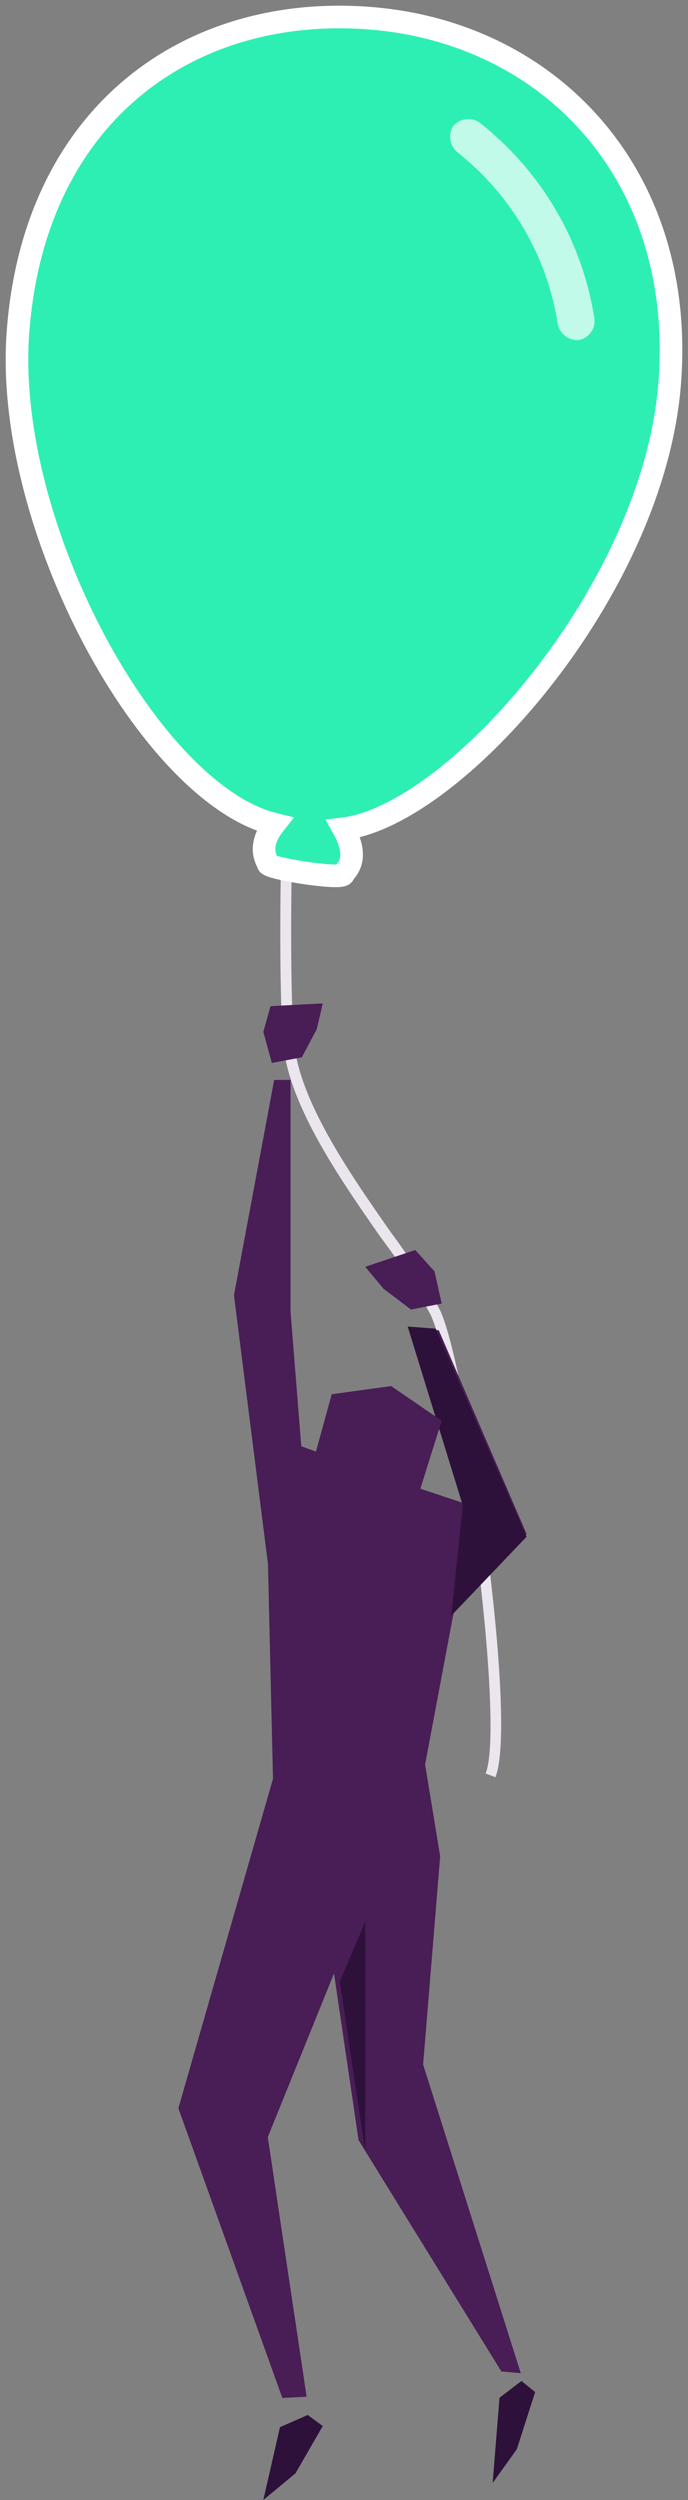 <?xml version="1.0" encoding="UTF-8"?>
<svg width="81px" height="294px" viewBox="0 0 81 294" version="1.1" xmlns="http://www.w3.org/2000/svg" xmlns:xlink="http://www.w3.org/1999/xlink">
    <rect x="0" y="0" width="81" height="294" fill="#808080" stroke="none"/>
    <!-- Generator: Sketch 50.2 (55047) - http://www.bohemiancoding.com/sketch -->
    <title>Group 4</title>
    <desc>Created with Sketch.</desc>
    <defs></defs>
    <g id="Homepage" stroke="none" stroke-width="1" fill="none" fill-rule="evenodd">
        <g id="Desktop" transform="translate(-1074, -232)" fill-rule="nonzero">
            <g id="Group-4" transform="translate(1076, 234)">
                <path d="M31.678,207 C28.986,200.446 34.965,159.22 38.142,152.179 C39.856,148.923 41.83,145.799 44.047,142.833 C48.898,135.885 55.034,127.107 55.446,119.951 C56.065,109.1 55.446,91.139 55.446,91 L56.72,91 C56.72,91.174 57.35,109.193 56.72,120.101 C56.295,127.582 50.099,136.464 45.115,143.598 C42.931,146.469 40.981,149.497 39.282,152.654 C35.91,160.111 30.453,200.781 32.83,206.56 L31.678,207 Z" id="Shape" fill="#EBE5EE" transform="translate(44, 149) scale(-1, 1) translate(-44, -149) "></path>
                <polygon id="Shape" fill="#2D113A" transform="translate(32.5, 287) scale(-1, 1) translate(-32.5, -287) " points="34.04 283.433 36 292 32.217 288.866 29 283.294 30.775 282"></polygon>
                <polygon id="Shape" fill="#2D113A" transform="translate(58.5, 284) scale(-1, 1) translate(-58.5, -284) " points="60.193 279.973 61 290 58.153 286.029 56 279.307 57.605 278"></polygon>
                <polygon id="Shape" fill="#491D56" transform="translate(32.5, 119.5) scale(-1, 1) translate(-32.5, -119.5) " points="31.465 122.343 29.706 119.026 29 116 35.145 116.323 36 119.338 34.996 123"></polygon>
                <polygon id="Shape" fill="#491D56" transform="translate(39.5, 202.5) scale(-1, 1) translate(-39.5, -202.5) " points="34.318 172.139 45.529 168.079 46.794 152.258 46.794 125 48.72 125 53.455 150.321 49.451 181.929 48.859 207.18 60 245.933 47.757 280 44.902 279.849 49.474 249.32 41.676 230.077 38.786 249.68 21.971 276.88 19.685 277.089 31.185 240.783 29.177 216.297 30.953 205.51 27.564 187.496 19 178.403 29.34 154.439 32.52 154.195 26.253 174.819"></polygon>
                <polygon id="Shape" fill="#2D113A" transform="translate(39.5, 237.5) scale(-1, 1) translate(-39.5, -237.5) " points="41 231.048 38 224 38 251"></polygon>
                <polygon id="Shape" fill="#491D56" transform="translate(45.5, 148.5) scale(-1, 1) translate(-45.5, -148.5) " points="44.621 152 47.867 149.534 50 146.975 44.112 145 41.845 147.513 41 151.299"></polygon>
                <polygon id="Shape" fill="#2D113A" transform="translate(53, 171) scale(-1, 1) translate(-53, -171) " points="60 154 56.707 154.249 46 178.715 54.869 188 53.511 175.056"></polygon>
                <polygon id="Shape" fill="#491D56" transform="translate(41.5, 171) scale(-1, 1) translate(-41.5, -171) " points="50 176.707 38.002 181 33 165.076 38.949 161 45.945 161.962"></polygon>
                <path d="M0.141,42.89 C-1.68,18.438 14.36,1.741 35.551,0.134 C56.741,-1.473 74.982,11.405 76.883,37.056 C78.588,59.924 61.316,91.351 46.705,94.925 C48.894,97.697 47.431,99.362 47.442,99.583 C47.442,100.119 38.812,101.493 38.558,100.817 C38.374,100.328 36.507,99.199 38.558,95.461 C25.434,93.854 1.927,67.33 0.141,42.89 Z" id="Shape" stroke="#FFFFFF" stroke-width="2.66" fill="#2EEFB3" transform="translate(38.5, 50.5) scale(-1, 1) translate(-38.5, -50.5) "></path>
                <path d="M52.905,37.998 C52.285,37.892 51.736,37.536 51.387,37.016 C51.038,36.495 50.918,35.855 51.056,35.244 C52.493,26.311 57.227,18.233 64.331,12.589 C64.798,12.17 65.418,11.959 66.045,12.007 C66.672,12.054 67.252,12.356 67.65,12.841 C68.289,13.886 68.031,15.243 67.053,15.984 C60.798,20.953 56.63,28.065 55.362,35.929 C55.203,37.147 54.138,38.044 52.905,37.998 Z" id="Shape" fill="#FFFFFF" opacity="0.7" transform="translate(59.5, 25) scale(-1, 1) translate(-59.5, -25) "></path>
            </g>
        </g>
    </g>
</svg>